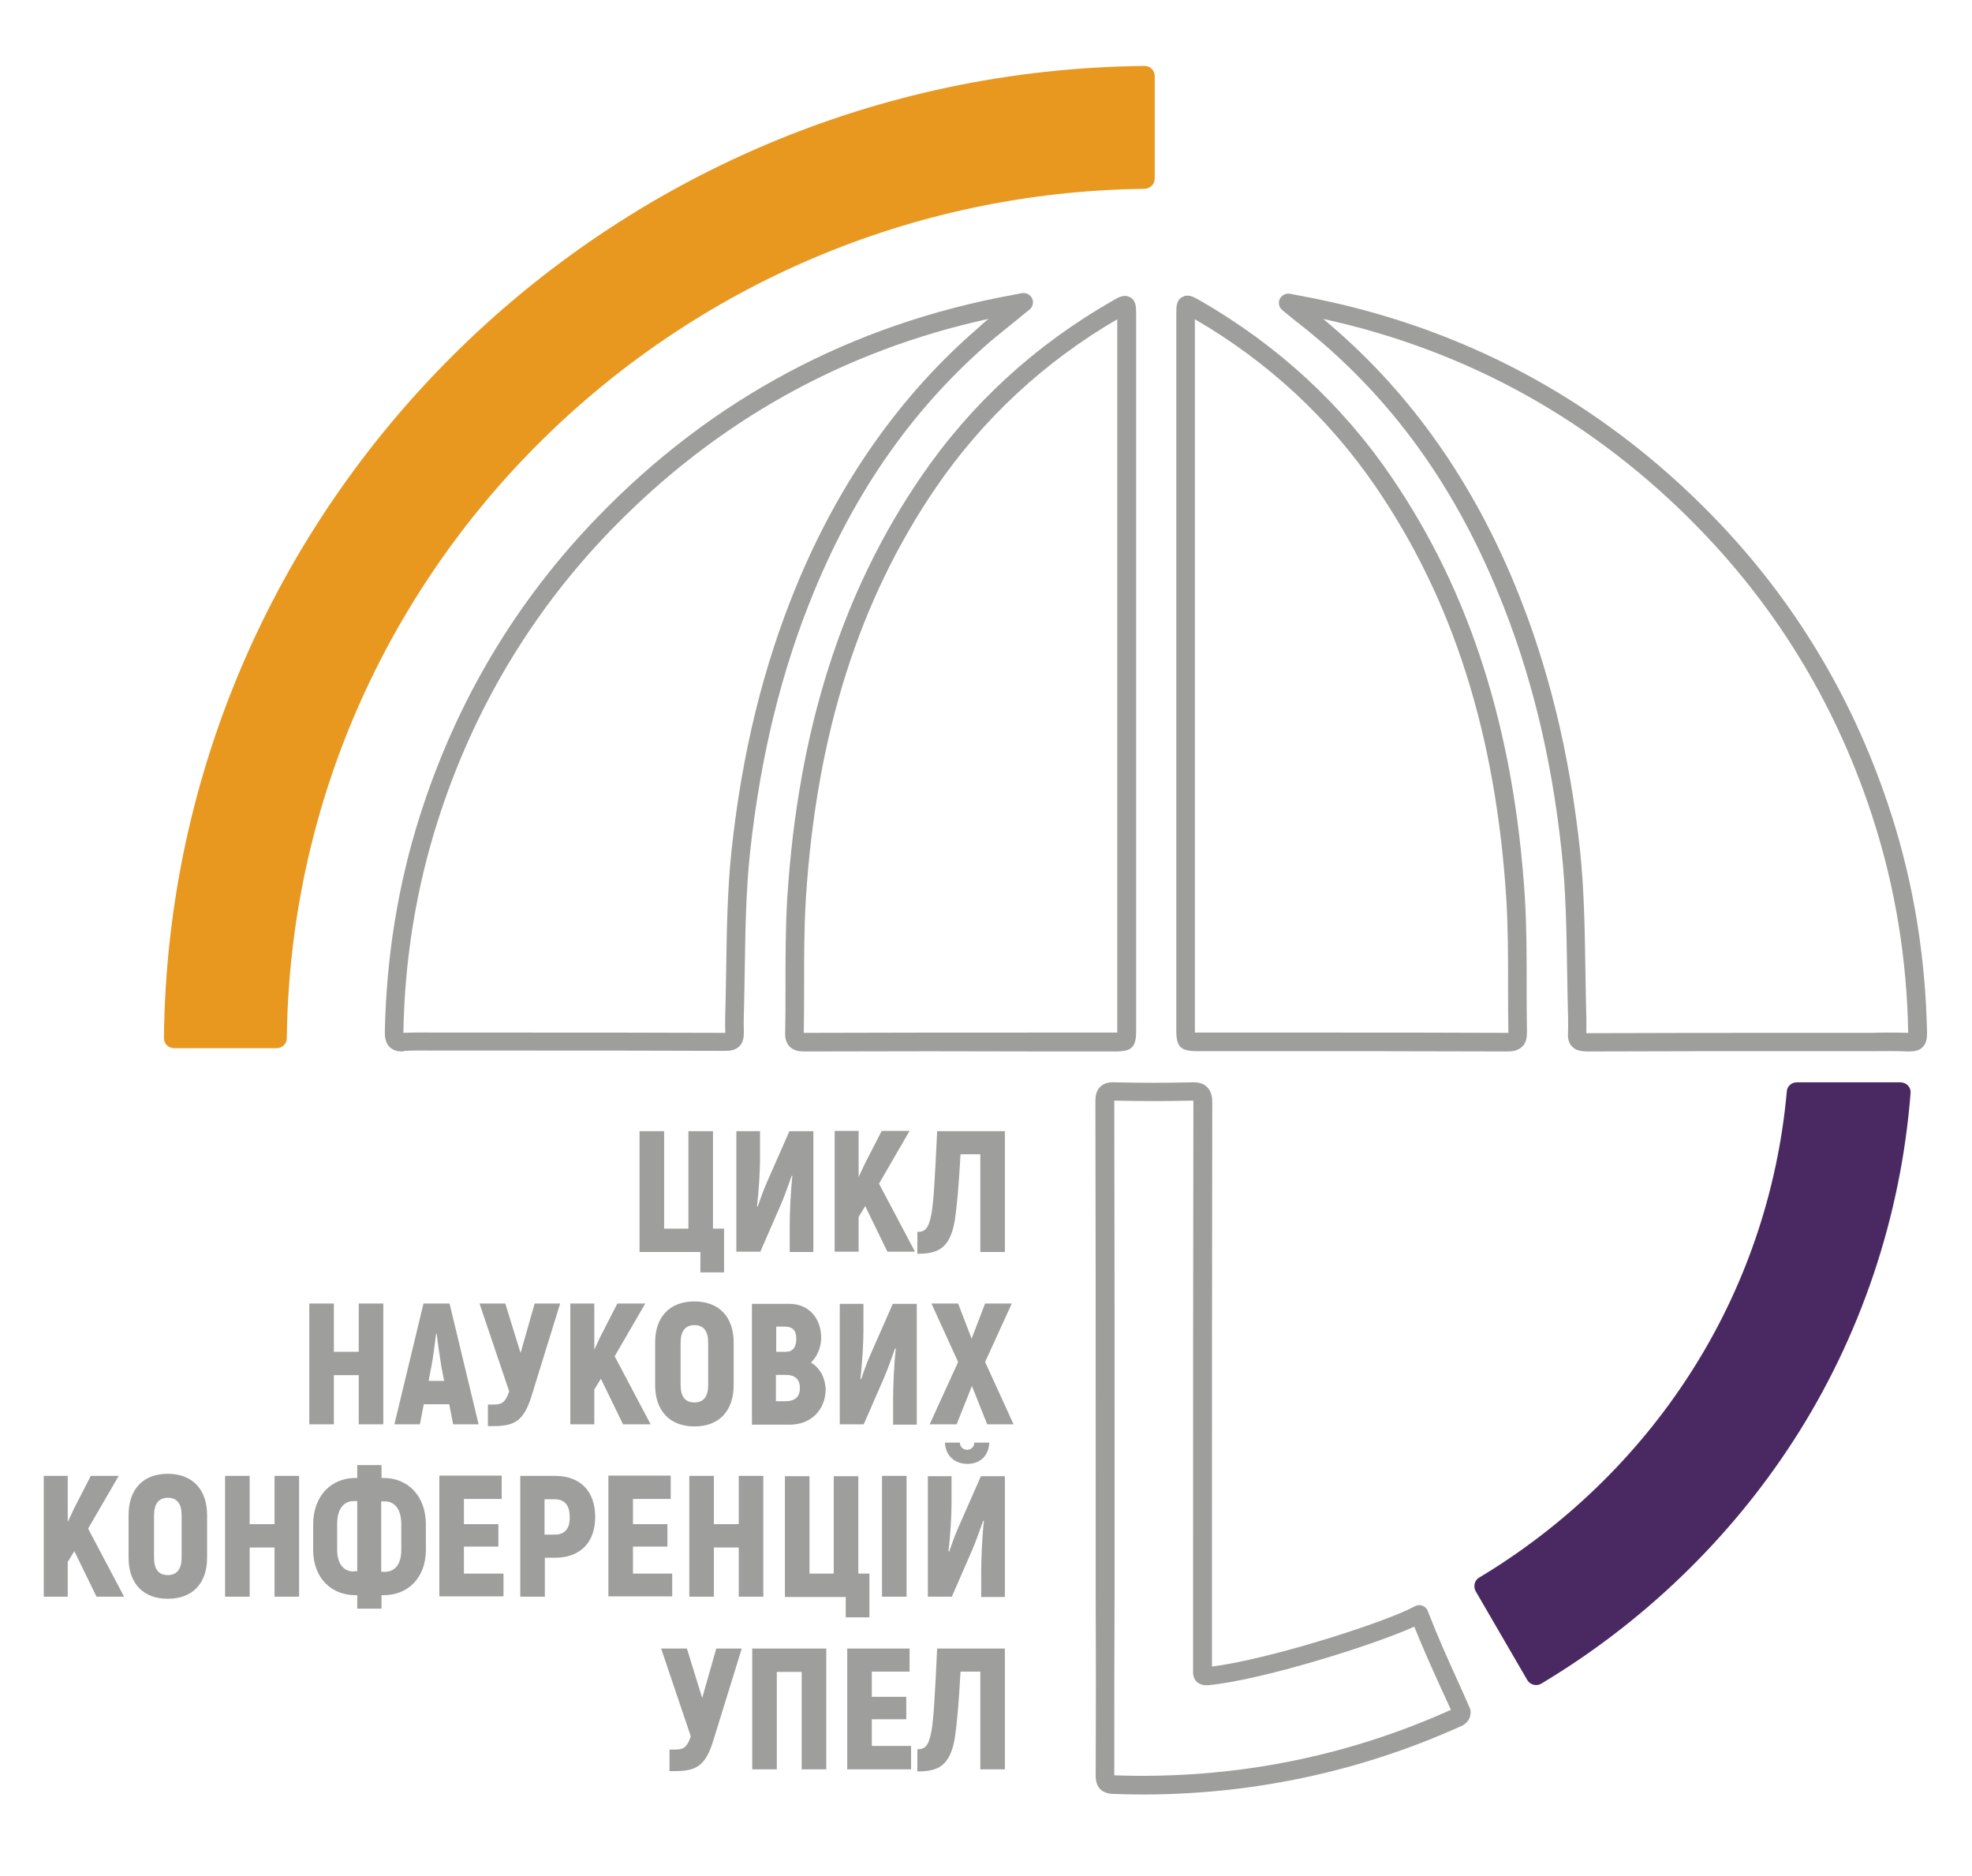 <?xml version="1.0" encoding="UTF-8"?> <svg xmlns="http://www.w3.org/2000/svg" width="658" height="626" viewBox="0 0 658 626" fill="none"> <path d="M637.1 350.8C636.9 350.8 636.7 350.8 636.5 350.8C632.7 350.6 628.7 350.7 624.9 350.7C623.3 350.7 621.7 350.7 620 350.7H600.7C576.9 350.7 553.1 350.7 529.3 350.8C527.8 350.7 525.9 350.6 524.6 349.2C523.2 347.8 523.1 345.9 523.2 344.5C523.3 341.3 523.2 337.9 523.1 334.7L522.9 323.6C522.7 310.7 522.5 297.3 521.1 284.3C517.7 252.3 510.7 223.9 499.8 197.6C485.7 163.4 466.4 136 440.8 114C438 111.6 435.2 109.3 432.2 107C430.8 105.9 429.4 104.7 427.9 103.5C426.8 102.6 426.4 101.1 427 99.8C427.6 98.5 429 97.8 430.4 98L433.5 98.6C487.1 108.4 533.6 133.2 571.7 172.4C599.1 200.6 619.1 234.1 631.2 272.1C638.6 295.2 642.5 319.6 643 344.6C643 346.2 642.9 348.1 641.4 349.5C640.2 350.6 638.5 350.8 637.1 350.8ZM629.7 344.5C632 344.5 634.4 344.5 636.7 344.6V344.5C636.3 320.1 632.4 296.3 625.2 273.8C613.4 236.8 593.9 204.1 567.2 176.6C532.3 140.6 490 117 441.5 106.4C442.6 107.3 443.7 108.2 444.8 109.2C470.8 131.6 491.2 160.5 505.5 195.2C516.6 222.1 523.7 251.1 527.2 283.6C528.6 296.9 528.8 310.4 529 323.5L529.2 334.6C529.3 337.9 529.4 341.3 529.3 344.7C553.1 344.6 576.9 344.6 600.7 344.6H620C621.6 344.6 623.2 344.6 624.8 344.6C626.5 344.5 628.1 344.5 629.7 344.5ZM503 350.8C475.5 350.7 448.1 350.7 420.6 350.7H399.5C393.9 350.7 392.5 349.3 392.5 343.8V104.8C392.5 102.2 392.5 100.2 394.5 99.1C396.4 98 398.2 99 400.3 100.2C426.1 115 447.7 134.8 464.2 159C490.6 197.6 505.2 243.5 508.8 299.3C509.4 309.2 509.4 319.1 509.4 328.8C509.4 333.9 509.4 339.1 509.5 344.2C509.5 345.7 509.4 347.7 508 349.1C506.5 350.6 504.6 350.8 503 350.8ZM441.7 344.5C462.1 344.5 482.5 344.5 503 344.6C503.2 344.6 503.2 344.6 503.3 344.6V344.3C503.2 339.1 503.2 334 503.2 328.8C503.2 319.2 503.2 309.4 502.6 299.7C499.1 245.1 484.9 200.2 459.1 162.5C443.4 139.5 423.1 120.7 398.7 106.5V343.8V344.5H399.5H420.6C427.6 344.5 434.7 344.5 441.7 344.5Z" fill="#9E9E9C"></path> <path d="M134.3 350.8C132.9 350.8 131.3 350.6 130 349.3C128.6 347.9 128.4 345.9 128.4 344.4C128.9 319.4 132.8 295 140.2 271.9C152.3 233.9 172.3 200.4 199.7 172.2C237.7 133 284.2 108.2 337.9 98.4L341 97.8C342.4 97.6 343.8 98.3 344.4 99.6C345 100.9 344.6 102.4 343.5 103.3C342 104.5 340.6 105.6 339.2 106.8C336.2 109.2 333.4 111.5 330.6 113.8C305 135.9 285.7 163.2 271.6 197.4C260.7 223.8 253.8 252.2 250.3 284.1C248.9 297.1 248.7 310.5 248.5 323.4L248.3 334.5C248.2 337.7 248.1 341.1 248.2 344.3C248.2 345.8 248.1 347.6 246.8 349C245.4 350.4 243.6 350.6 242.1 350.6C218.3 350.5 194.5 350.5 170.7 350.5H151.4C149.8 350.5 148.2 350.5 146.5 350.5C142.7 350.5 138.7 350.4 134.9 350.6C134.7 350.8 134.5 350.8 134.3 350.8ZM329.8 106.4C281.3 117 239.1 140.6 204.1 176.6C177.4 204.1 157.9 236.8 146.1 273.8C138.9 296.3 135 320.1 134.6 344.5V344.6C138.6 344.4 142.6 344.5 146.5 344.5C148.1 344.5 149.7 344.5 151.3 344.5H170.6C194.4 344.5 218.2 344.5 242 344.6C241.9 341.2 242 337.8 242.1 334.5L242.3 323.5C242.5 310.5 242.7 297 244.1 283.7C247.6 251.1 254.7 222.2 265.8 195.3C280.1 160.7 300.5 131.7 326.5 109.3C327.6 108.3 328.7 107.3 329.8 106.4Z" fill="#9E9E9C"></path> <path d="M381.1 598.7C377.9 598.7 374.7 598.6 371.4 598.5C365.6 598.3 365.6 593.7 365.6 592.2C365.7 571.8 365.7 551.4 365.6 531V515.1V489.9C365.6 449.1 365.6 408.3 365.5 367.5C365.5 365.9 365.7 364 367.1 362.6C368.5 361.2 370.4 361 372.1 361.1C381.1 361.3 389.4 361.3 397.5 361.1C399.3 361 401.3 361.2 402.8 362.7C404.3 364.2 404.5 366.3 404.5 367.9C404.4 420.1 404.4 472.4 404.4 524.7V556C423.1 553.7 462 541.4 472.1 535.9C472.9 535.5 473.8 535.4 474.6 535.7C475.4 536 476.1 536.6 476.4 537.5C480.4 547.6 482.9 553.1 486.4 560.8C487.6 563.5 488.9 566.3 490.4 569.8C490.6 570.2 490.7 570.6 490.7 571.1C490.7 574.7 487.9 575.8 486.8 576.2L486.4 576.4C453.4 591.1 418 598.7 381.1 598.7ZM371.8 592.3C411.1 593.7 448.9 586.3 484 570.5C484 570.5 484.1 570.5 484.1 570.4C482.9 567.7 481.8 565.4 480.8 563.2C477.7 556.3 475.3 551.1 471.9 542.7C457.5 549.2 420.5 560.6 403.4 562.2C402.7 562.3 400.7 562.4 399.3 561.1C398.4 560.2 398 558.9 398.1 557.3C398.1 556.9 398.1 556.4 398.1 556V555.2V524.6C398.1 472.3 398.1 420.1 398.2 367.8C398.2 367.6 398.2 367.4 398.2 367.2C398 367.2 397.9 367.2 397.6 367.2C389.5 367.4 381.1 367.4 372 367.2C371.9 367.2 371.8 367.2 371.8 367.2V367.4C371.9 408.2 371.9 449 371.9 489.8V531C371.8 551.4 371.8 571.8 371.8 592.3ZM268.4 350.8C266.8 350.8 264.9 350.6 263.5 349.2C262.1 347.8 261.9 345.8 262 344.3C262.1 339.2 262.1 334 262.1 328.9C262.1 319.3 262.1 309.3 262.7 299.4C266.3 243.6 280.9 197.7 307.3 159.1C323.9 134.8 345.4 115.1 371.3 100.3C373.3 99.1 375.1 98.1 377.1 99.2C379.1 100.3 379.1 102.4 379.1 104.9V343.9C379.1 349.4 377.7 350.8 372.1 350.8H351.4C323.7 350.7 296.1 350.7 268.4 350.8ZM268.2 344.6C268.3 344.6 268.4 344.6 268.5 344.6C296.1 344.5 323.7 344.5 351.3 344.5H372H372.8V343.8V106.5C348.5 120.7 328.2 139.5 312.4 162.5C286.6 200.2 272.4 245.1 268.9 299.7C268.3 309.4 268.3 319.2 268.3 328.8C268.3 334 268.3 339.1 268.2 344.3V344.6Z" fill="#9E9E9C"></path> <path d="M599.5 361.1C597.8 361.1 596.3 362.4 596.2 364.2C593.2 397.7 582.1 430.2 563.8 458.5C546.1 486 521.8 509.4 493.6 526.3C492 527.2 491.5 529.3 492.4 530.9L509.6 560.5C510.5 562.1 512.7 562.7 514.3 561.7C548.1 541.5 577.2 513.5 598.4 480.7C620.9 445.9 634.3 405.8 637.5 364.7C637.7 362.7 636.1 361.1 634.1 361.1H599.5Z" fill="#4A2963"></path> <path d="M306.1 591C312.8 591 317 589.4 318.6 579.8C319.3 575.2 319.9 568.5 320.5 557.7H327.1V590.3H335.3V550H312.7C311.9 566.9 311.5 573.5 310.8 577.6C309.8 582.7 308.6 583.6 306.1 583.6V591ZM290.9 582.5V573.6H302.4V566.1H290.9V557.7H303.5V550H282.7V590.3H304V582.5H290.9ZM275.6 550H251V590.3H259.2V557.8H267.5V590.3H275.7V550H275.6ZM239 550L234.3 566.5L229.2 550H220.6L230.5 579.3C229.2 583.1 228 583.7 225.2 583.7H223.4V590.9H224.9C232.2 590.9 235.4 589.4 238.1 580.4L247.5 550H239Z" fill="#9E9E9C"></path> <path d="M309.6 532.7H317.6L324.4 517.1C325.8 513.9 326.9 510.5 328.1 507.3L328.3 507.5C327.7 512.6 327.4 520.1 327.4 524.6V532.8H335.3V492.5H327.3L319.6 510C318.5 512.5 317.6 515.2 316.7 517.7L316.5 517.5C317.1 512.4 317.5 505.5 317.5 501.8V492.5H309.6V532.7ZM322.8 488.4C326.8 488.4 329.9 485.9 330.1 481.3H325.1C325.1 482.8 323.9 483.7 322.7 483.7C321.5 483.7 320.3 482.8 320.3 481.3H315.3C315.5 485.8 318.7 488.4 322.8 488.4ZM294.3 532.7H302.5V492.4H294.3V532.7ZM282.1 539.6H290.1V525H286.4V492.5H278.2V525H270.1V492.5H261.9V532.8H282.2V539.6H282.1ZM246.5 492.4V508.5H238.2V492.4H230V532.7H238.2V516.3H246.5V532.7H254.7V492.4H246.5ZM211.2 525V516H222.7V508.5H211.2V500.1H223.8V492.3H203V532.6H224.3V525H211.2ZM185.1 512H181.7V500.2H185.1C188.4 500.2 190.1 502.2 190.1 506.1C190.2 510 188.4 512 185.1 512ZM185.3 492.4H173.6V532.7H181.8V519.7H185.3C193.6 519.7 198.6 514.6 198.6 506.1C198.6 497.5 193.6 492.4 185.3 492.4ZM154.8 525V516H166.3V508.5H154.8V500.1H167.4V492.3H146.6V532.6H168V525H154.8ZM127.2 524.3V500.9H128.4C131.3 500.9 133.9 503 133.9 508.6V517.1C133.9 522.5 131.3 524.4 128.4 524.4H127.2V524.3ZM118 524.3C115.1 524.3 112.5 522.3 112.5 517V508.5C112.5 502.9 115.1 500.8 118 500.8H119.2V524.2H118V524.3ZM119.2 536.7H127.3V532.2H128.1C135.8 532.2 142.1 526.7 142.1 517.1V508.6C142.1 498.8 135.8 493.1 128.1 493.1H127.3V488.8H119.2V493.1H118.5C110.8 493.1 104.5 498.8 104.5 508.6V517.1C104.5 526.7 110.8 532.2 118.5 532.2H119.2V536.7ZM91.6 492.4V508.5H83.3V492.4H75.1V532.7H83.3V516.3H91.6V532.7H99.8V492.4H91.6ZM56 525.5C52.9 525.5 51.4 523.5 51.4 519.7V505.5C51.4 501.7 53 499.7 56 499.7C59.1 499.7 60.6 501.7 60.6 505.5V519.7C60.6 523.5 59 525.5 56 525.5ZM56 533.4C64.2 533.4 69.1 528.3 69.1 519.7V505.5C69.1 496.9 64.2 491.7 56 491.7C47.8 491.7 42.9 496.8 42.9 505.5V519.7C42.9 528.3 47.8 533.4 56 533.4ZM32.2 532.7H41.4L29.4 510L39.6 492.4H30.3L24.7 503.3L22.6 507.8V492.4H14.6V532.7H22.6V521.1L24.8 517.5L32.2 532.7Z" fill="#9E9E9C"></path> <path d="M338.2 475.2L328.7 454.4L337.6 434.9H328.7L324.2 446.6L319.7 434.9H310.8L319.7 454.4L310.2 475.2H319.2L324.3 462.4L329.4 475.2H338.2ZM280.2 475.2H288.2L295 459.6C296.4 456.4 297.5 453 298.7 449.8L298.9 450C298.3 455.1 298 462.6 298 467.1V475.3H305.9V435H297.9L290.2 452.5C289.1 455 288.2 457.7 287.3 460.2L287.1 460C287.7 454.9 288.1 448 288.1 444.3V435H280.2V475.2ZM262 467.5H258.9V458.7H262.2C265.3 458.7 266.9 460.2 266.9 463.1C266.9 466 265.3 467.5 262 467.5ZM261.9 442.6C264.6 442.6 265.7 444 265.7 446.7C265.7 449.5 264.5 451 262.2 451H259V442.6H261.9ZM270.6 454.6C272.7 452.6 274 449.4 274 446.4C274 439.5 269.6 435 263.4 435H250.9V475.3H263.6C270.5 475.3 275.5 470.5 275.5 463.3C275.3 459.5 273.5 456.3 270.6 454.6ZM231.7 467.9C228.6 467.9 227.1 465.9 227.1 462.1V447.9C227.1 444.1 228.7 442.1 231.7 442.1C234.8 442.1 236.3 444.1 236.3 447.9V462.1C236.3 465.9 234.8 467.9 231.7 467.9ZM231.7 475.9C239.9 475.9 244.8 470.8 244.8 462.1V447.9C244.8 439.3 239.9 434.2 231.7 434.2C223.5 434.2 218.6 439.3 218.6 447.9V462.1C218.6 470.7 223.5 475.9 231.7 475.9ZM207.9 475.2H217.1L205.1 452.5L215.3 434.9H206L200.4 445.8L198.3 450.3V434.9H190.3V475.2H198.3V463.6L200.5 460L207.9 475.2ZM178.4 434.9L173.7 451.4L168.6 434.9H160L169.9 464.2C168.6 468 167.4 468.6 164.6 468.6H162.8V475.8H164.3C171.6 475.8 174.8 474.3 177.5 465.3L186.9 434.9H178.4ZM143 460.7L143.9 456.1C144.5 453.2 145.1 448.3 145.5 445H145.7C146.1 448.3 146.8 453.2 147.3 456.1L148.2 460.7H143ZM151.2 475.2H159.7L150 434.9H141.3L131.6 475.2H140.1L141.4 468.5H149.9L151.2 475.2ZM119.7 434.9V451H111.4V434.9H103.2V475.2H111.4V458.8H119.7V475.2H127.9V434.9H119.7Z" fill="#9E9E9C"></path> <path d="M306.1 418.3C312.8 418.3 317 416.7 318.6 407.1C319.3 402.5 319.9 395.8 320.5 385.1H327.1V417.7H335.3V377.4H312.7C311.9 394.3 311.5 400.9 310.8 405C309.8 410.1 308.6 411 306.1 411V418.3ZM296.1 417.6H305.3L293.3 394.9L303.5 377.3H294.2L288.6 388.2L286.5 392.7V377.3H278.5V417.6H286.5V406L288.7 402.4L296.1 417.6ZM245.7 417.6H253.7L260.5 402C261.9 398.8 263 395.4 264.2 392.2L264.4 392.4C263.8 397.5 263.5 405 263.5 409.5V417.7H271.4V377.4H263.4L255.7 394.9C254.6 397.4 253.7 400.1 252.8 402.6L252.6 402.4C253.2 397.3 253.6 390.4 253.6 386.7V377.4H245.7V417.6ZM233.5 424.5H241.6V409.9H237.9V377.4H229.7V409.9H221.6V377.4H213.4V417.7H233.7V424.5H233.5Z" fill="#9E9E9C"></path> <path d="M92.3 349.7H58.1C56.2 349.7 54.7 348.2 54.7 346.3C56.5 168.3 202.3 23.8 381.9 22C383.8 22 385.3 23.5 385.3 25.4V59.6C385.3 61.4 383.8 62.9 382 63C224.9 64.8 97.5 190.9 95.7 346.4C95.7 348.2 94.2 349.7 92.3 349.7Z" fill="#E8981F"></path> </svg> 